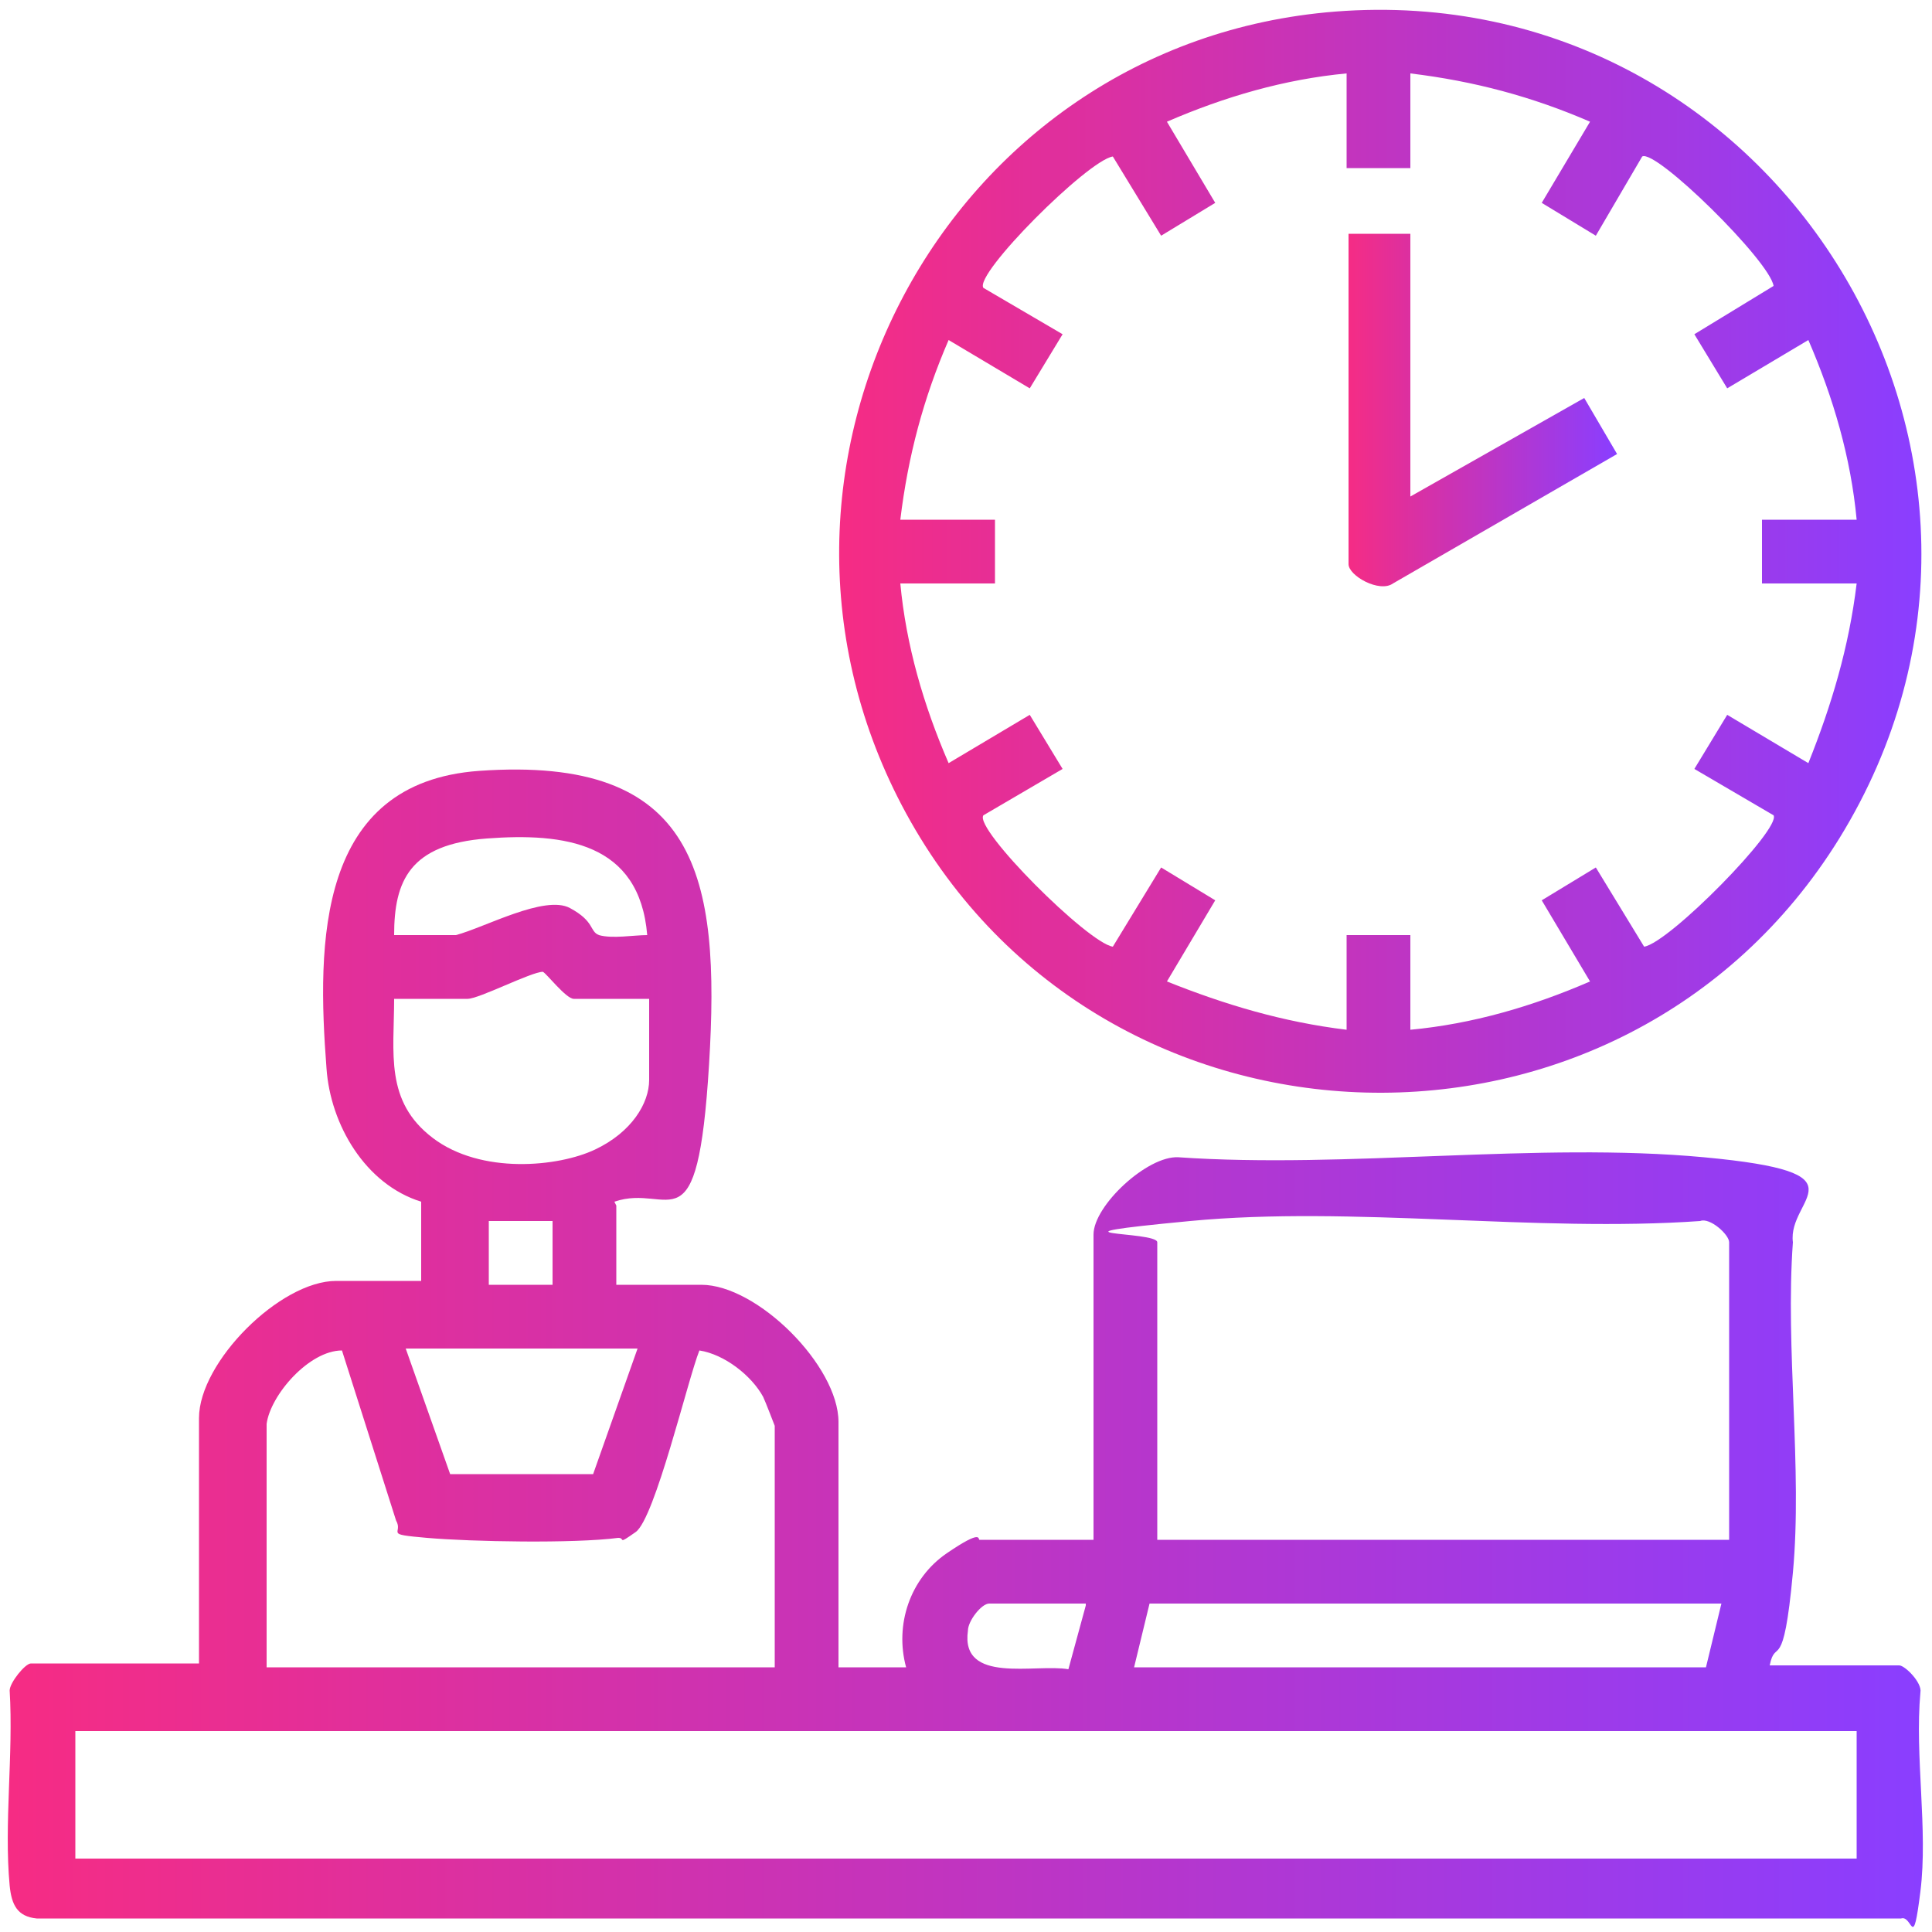 <svg xmlns="http://www.w3.org/2000/svg" xmlns:xlink="http://www.w3.org/1999/xlink" id="Layer_1" viewBox="0 0 100 100"><defs><style>      .st0 {        fill: url(#linear-gradient2);      }      .st1 {        fill: url(#linear-gradient1);      }      .st2 {        fill: url(#linear-gradient);      }    </style><linearGradient id="linear-gradient" x1=".5" y1="69.8" x2="99.5" y2="69.8" gradientUnits="userSpaceOnUse"><stop offset="0" stop-color="#f62c84"></stop><stop offset=".2" stop-color="#e02f9c"></stop><stop offset=".7" stop-color="#ab38d9"></stop><stop offset="1" stop-color="#8a3eff"></stop></linearGradient><linearGradient id="linear-gradient1" x1="43.4" y1="28.5" x2="99.4" y2="28.5" xlink:href="#linear-gradient"></linearGradient><linearGradient id="linear-gradient2" x1="69.7" y1="21.2" x2="83.6" y2="21.2" xlink:href="#linear-gradient"></linearGradient></defs><path class="st2" d="M31.9,62.4v4.1h4.4c2.9,0,7.1,4.2,7.1,7.1v12.7h3.5c-.6-2.2.2-4.6,2.1-5.9s1.6-.7,1.7-.7h5.9v-15.8c0-1.5,2.8-4.1,4.4-4,8.7.6,18.6-.8,27.2,0s4.3,2.1,4.6,4.4c-.4,5.5.5,11.7,0,17.1s-.9,3.3-1.2,4.8h6.7c.3,0,1.2.9,1.1,1.4-.3,3.3.4,7.1,0,10.3s-.4,1.2-1,1.4H1.9c-1-.1-1.3-.7-1.4-1.7-.3-3.2.2-6.8,0-10.1,0-.4.8-1.4,1.1-1.4h8.7v-12.7c0-2.9,4.2-7.1,7.1-7.1h4.4v-4.1c-2.9-.9-4.7-4-4.9-6.9-.5-6.5-.5-14.8,7.9-15.4,11.3-.8,12.5,5.4,11.9,15.2s-2,6.1-4.9,7.1ZM20.4,48.4h3.2c1.5-.4,4.6-2.1,5.9-1.4s1,1.2,1.5,1.4c.7.2,1.8,0,2.5,0-.4-4.8-4.3-5.3-8.3-5s-4.8,2.2-4.8,5ZM33.5,51.7h-3.8c-.4,0-1.4-1.3-1.6-1.4-.6,0-3.3,1.4-3.9,1.4h-3.8c0,2.8-.5,5.3,2,7.2s6.5,1.5,8.4.6,2.8-2.4,2.8-3.6v-4.2ZM28.6,63.2h-3.3v3.3h3.3v-3.3ZM89.5,79.7v-15.4c0-.4-1-1.3-1.5-1.1-8.5.6-18-.8-26.4,0s-1.7.5-1.7,1.1v15.4h29.6ZM32.9,69.8h-11.9l2.3,6.5h7.4l2.3-6.5ZM13.8,73.8v12.5h26.3v-12.5c0,0-.5-1.3-.6-1.5-.6-1.1-2-2.2-3.3-2.4-.6,1.5-2.3,8.7-3.3,9.4s-.5.3-.9.3c-2.3.3-7.6.2-9.9,0s-1.2-.2-1.6-.9l-2.8-8.8c-1.7,0-3.7,2.3-3.9,3.8ZM56.2,83h-5c-.4,0-1.1.9-1.1,1.4-.4,2.8,3.5,1.7,5.2,2l.9-3.3ZM89.1,83h-29.6l-.8,3.3h29.6l.8-3.3ZM96.1,89.6H3.9v6.6h92.2v-6.6Z"></path><path class="st1" d="M69.1.6c22.9-1.8,38.2,23.2,26.1,42.8-11.2,18.1-38.1,17.4-48.3-1.3C37.2,24.3,48.9,2.2,69.1.6ZM69.7,8.8V3.8c-3.2.3-6.3,1.2-9.3,2.5l2.5,4.2-2.8,1.7-2.5-4.1c-1.3.2-7.2,6.1-6.7,6.8l4.1,2.4-1.7,2.8-4.2-2.5c-1.3,3-2.1,6-2.5,9.3h4.9v3.3h-4.9c.3,3.2,1.2,6.3,2.5,9.3l4.2-2.5,1.7,2.8-4.1,2.4c-.5.7,5.4,6.6,6.7,6.8l2.5-4.1,2.8,1.7-2.5,4.2c3,1.2,6,2.1,9.3,2.5v-4.9h3.3v4.9c3.2-.3,6.3-1.2,9.3-2.5l-2.5-4.2,2.8-1.7,2.5,4.1c1.3-.2,7.1-6.1,6.7-6.8l-4.1-2.4,1.7-2.8,4.2,2.5c1.2-3,2.1-6,2.5-9.3h-4.9v-3.3h4.9c-.3-3.2-1.2-6.3-2.5-9.3l-4.2,2.5-1.7-2.8,4.1-2.5c-.2-1.3-6.1-7.1-6.8-6.7l-2.4,4.1-2.8-1.7,2.5-4.2c-3-1.3-6-2.1-9.3-2.5v4.9h-3.3Z"></path><path class="st0" d="M73,12.1v13.6l9-5.1,1.7,2.9-11.6,6.7c-.7.5-2.3-.4-2.3-1V12.1h3.3Z"></path></svg>